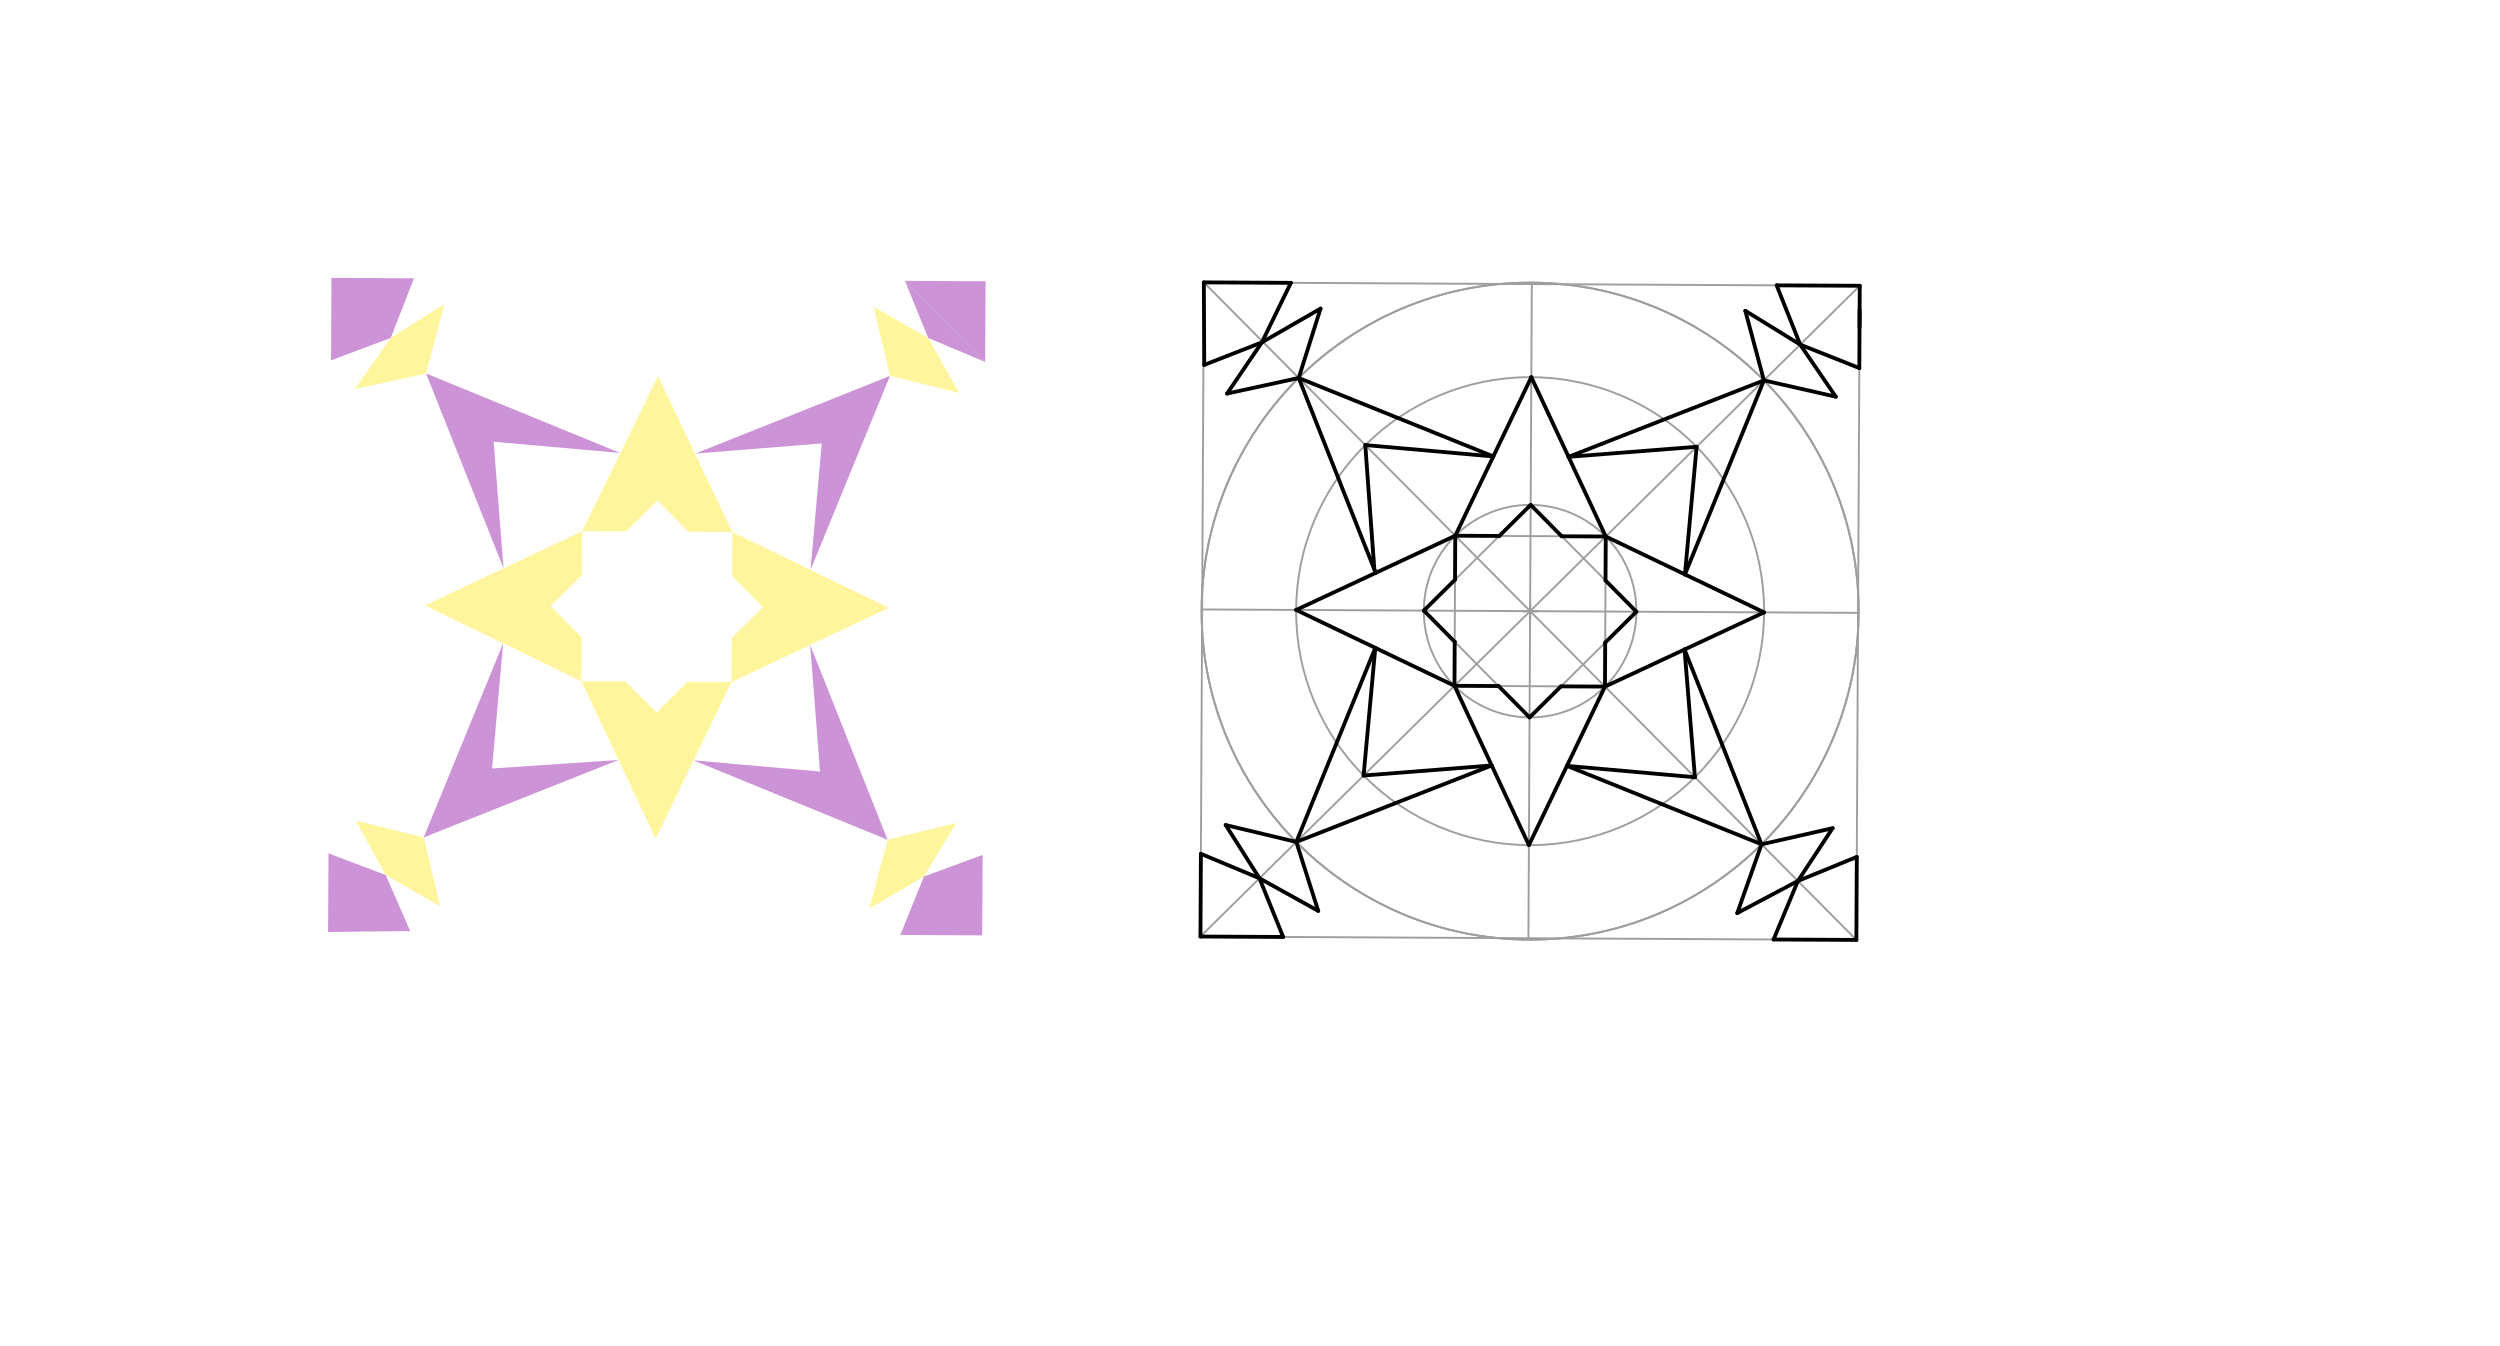 <svg xmlns="http://www.w3.org/2000/svg" class="svg--1it" height="100%" preserveAspectRatio="xMidYMid meet" viewBox="0 0 1300 700" width="100%"><defs><marker id="marker-arrow" markerHeight="16" markerUnits="userSpaceOnUse" markerWidth="24" orient="auto-start-reverse" refX="24" refY="4" viewBox="0 0 24 8"><path d="M 0 0 L 24 4 L 0 8 z" stroke="inherit"></path></marker></defs><g class="aux-layer--1FB"></g><g class="main-layer--3Vd"><g class="element--2qn"><g fill="#FFEB3B" opacity="0.5"><path d="M 342.175 195.588 L 380.781 276.63 L 357.921 276.512 L 341.841 260.264 L 325.493 276.344 L 302.733 276.227 L 342.175 195.588 Z" stroke="none"></path></g></g><g class="element--2qn"><g fill="#FFEB3B" opacity="0.5"><path d="M 380.781 276.63 L 380.663 299.488 L 396.744 315.738 L 380.496 331.818 L 380.378 354.678 L 462.183 316.076 L 380.781 276.63 Z" stroke="none"></path></g></g><g class="element--2qn"><g fill="#FFEB3B" opacity="0.5"><path d="M 380.378 354.678 L 340.932 436.08 L 302.33 354.275 L 325.188 354.393 L 341.462 370.451 L 357.518 354.56 L 380.378 354.678 Z" stroke="none"></path></g></g><g class="element--2qn"><g fill="#FFEB3B" opacity="0.5"><path d="M 302.33 354.275 L 302.448 331.415 L 286.367 315.167 L 220.943 314.829 L 220.943 314.829 L 220.943 314.829 L 220.943 314.829 L 220.943 314.829 L 302.33 354.275 Z" stroke="none"></path></g></g><g class="element--2qn"><g fill="#FFEB3B" opacity="0.5"><path d="M 286.367 315.167 L 220.943 314.829 L 302.733 276.227 L 302.615 299.086 L 286.367 315.167 Z" stroke="none"></path></g></g><g class="element--2qn"><g fill="#9C27B0" opacity="0.5"><path d="M 172.358 144.497 L 215.262 144.719 L 203.217 175.676 L 172.136 187.397 L 172.358 144.497 Z" stroke="none"></path></g></g><g class="element--2qn"><g fill="#9C27B0" opacity="0.5"><path d="M 470.553 146.038 L 512.294 188.212 L 512.294 188.212 L 512.511 146.255 L 470.553 146.038 Z" stroke="none"></path></g></g><g class="element--2qn"><g fill="#9C27B0" opacity="0.5"><path d="M 470.553 146.038 L 482.689 175.77 L 512.294 188.212 L 470.553 146.038 Z" stroke="none"></path></g></g><g class="element--2qn"><g fill="#9C27B0" opacity="0.5"><path d="M 510.969 444.536 L 510.753 486.408 L 468.154 486.188 L 480.444 455.784 L 510.969 444.536 Z" stroke="none"></path></g></g><g class="element--2qn"><g fill="#9C27B0" opacity="0.5"><path d="M 170.6 484.65 L 170.811 443.773 L 200.565 454.993 L 213.297 484.135 L 170.6 484.65 Z" stroke="none"></path></g></g><g class="element--2qn"><g fill="#9C27B0" opacity="0.5"><path d="M 221.551 194.201 L 261.834 295.526 L 256.699 229.715 L 322.456 235.526 L 221.551 194.201 Z" stroke="none"></path></g></g><g class="element--2qn"><g fill="#9C27B0" opacity="0.5"><path d="M 361.541 235.857 L 462.807 195.448 L 462.807 195.448 L 421.482 296.353 L 427.293 230.597 L 361.541 235.857 Z" stroke="none"></path></g></g><g class="element--2qn"><g fill="#9C27B0" opacity="0.5"><path d="M 421.281 335.377 L 461.56 436.704 L 360.655 395.379 L 426.411 401.19 L 421.281 335.377 Z" stroke="none"></path></g></g><g class="element--2qn"><g fill="#9C27B0" opacity="0.5"><path d="M 261.629 334.552 L 255.88 399.61 L 321.631 395.178 L 220.304 435.457 L 261.629 334.552 Z" stroke="none"></path></g></g><g class="element--2qn"><g fill="#FFEB3B" opacity="0.5"><path d="M 203.217 175.676 L 184.503 202.305 L 221.551 194.201 L 231.081 158.119 L 203.217 175.676 Z" stroke="none"></path></g></g><g class="element--2qn"><g fill="#FFEB3B" opacity="0.5"><path d="M 454.253 159.469 L 462.807 195.448 L 498.775 204.312 L 482.689 175.77 L 454.253 159.469 Z" stroke="none"></path></g></g><g class="element--2qn"><g fill="#FFEB3B" opacity="0.5"><path d="M 451.985 472.529 L 461.56 436.704 L 497.317 427.92 L 480.444 455.784 L 451.985 472.529 Z" stroke="none"></path></g></g><g class="element--2qn"><g fill="#FFEB3B" opacity="0.5"><path d="M 185.015 426.691 L 200.565 454.993 L 228.93 471.298 L 220.304 435.457 L 185.015 426.691 Z" stroke="none"></path></g></g><g class="element--2qn"><line stroke="#9E9E9E" stroke-dasharray="none" stroke-linecap="round" stroke-width="1" x1="626" x2="624.243" y1="146.841" y2="486.994"></line></g><g class="element--2qn"><line stroke="#9E9E9E" stroke-dasharray="none" stroke-linecap="round" stroke-width="1" x1="965.48" x2="967.072" y1="456.684" y2="148.604"></line></g><g class="element--2qn"><line stroke="#9E9E9E" stroke-dasharray="none" stroke-linecap="round" stroke-width="1" x1="965.48" x2="965.314" y1="456.684" y2="488.757"></line></g><g class="element--2qn"><line stroke="#9E9E9E" stroke-dasharray="none" stroke-linecap="round" stroke-width="1" x1="624.243" x2="965.314" y1="486.994" y2="488.757"></line></g><g class="element--2qn"><line stroke="#9E9E9E" stroke-dasharray="none" stroke-linecap="round" stroke-width="1" x1="967.072" x2="626" y1="148.604" y2="146.841"></line></g><g class="element--2qn"><line stroke="#9E9E9E" stroke-dasharray="none" stroke-linecap="round" stroke-width="1" x1="626" x2="965.314" y1="146.841" y2="488.757"></line></g><g class="element--2qn"><line stroke="#9E9E9E" stroke-dasharray="none" stroke-linecap="round" stroke-width="1" x1="624.243" x2="967.072" y1="486.994" y2="148.604"></line></g><g class="element--2qn"><g class="center--1s5"><line x1="791.657" y1="317.799" x2="799.657" y2="317.799" stroke="#9E9E9E" stroke-width="1" stroke-linecap="round"></line><line x1="795.657" y1="313.799" x2="795.657" y2="321.799" stroke="#9E9E9E" stroke-width="1" stroke-linecap="round"></line><circle class="hit--230" cx="795.657" cy="317.799" r="4" stroke="none" fill="transparent"></circle></g><circle cx="795.657" cy="317.799" fill="none" r="121.67" stroke="#9E9E9E" stroke-dasharray="none" stroke-width="1"></circle></g><g class="element--2qn"><line stroke="#9E9E9E" stroke-dasharray="none" stroke-linecap="round" stroke-width="1" x1="796.536" x2="794.778" y1="147.723" y2="487.876"></line></g><g class="element--2qn"><line stroke="#9E9E9E" stroke-dasharray="none" stroke-linecap="round" stroke-width="1" x1="625.121" x2="795.657" y1="316.918" y2="317.799"></line></g><g class="element--2qn"><line stroke="#9E9E9E" stroke-dasharray="none" stroke-linecap="round" stroke-width="1" x1="795.657" x2="966.193" y1="317.799" y2="318.681"></line></g><g class="element--2qn"><g class="center--1s5"><line x1="791.657" y1="317.799" x2="799.657" y2="317.799" stroke="#9E9E9E" stroke-width="1" stroke-linecap="round"></line><line x1="795.657" y1="313.799" x2="795.657" y2="321.799" stroke="#9E9E9E" stroke-width="1" stroke-linecap="round"></line><circle class="hit--230" cx="795.657" cy="317.799" r="4" stroke="none" fill="transparent"></circle></g><circle cx="795.657" cy="317.799" fill="none" r="55.264" stroke="#9E9E9E" stroke-dasharray="none" stroke-width="1"></circle></g><g class="element--2qn"><line stroke="#9E9E9E" stroke-dasharray="none" stroke-linecap="round" stroke-width="1" x1="756.729" x2="796.286" y1="278.573" y2="196.131"></line></g><g class="element--2qn"><line stroke="#9E9E9E" stroke-dasharray="none" stroke-linecap="round" stroke-width="1" x1="796.286" x2="834.989" y1="196.131" y2="278.977"></line></g><g class="element--2qn"><line stroke="#9E9E9E" stroke-dasharray="none" stroke-linecap="round" stroke-width="1" x1="834.989" x2="917.326" y1="278.977" y2="318.428"></line></g><g class="element--2qn"><line stroke="#9E9E9E" stroke-dasharray="none" stroke-linecap="round" stroke-width="1" x1="917.326" x2="834.585" y1="318.428" y2="357.026"></line></g><g class="element--2qn"><line stroke="#9E9E9E" stroke-dasharray="none" stroke-linecap="round" stroke-width="1" x1="834.585" x2="795.029" y1="357.026" y2="439.467"></line></g><g class="element--2qn"><line stroke="#9E9E9E" stroke-dasharray="none" stroke-linecap="round" stroke-width="1" x1="795.029" x2="756.326" y1="439.467" y2="356.621"></line></g><g class="element--2qn"><line stroke="#9E9E9E" stroke-dasharray="none" stroke-linecap="round" stroke-width="1" x1="756.326" x2="673.989" y1="356.621" y2="317.17"></line></g><g class="element--2qn"><line stroke="#9E9E9E" stroke-dasharray="none" stroke-linecap="round" stroke-width="1" x1="673.989" x2="756.729" y1="317.17" y2="278.573"></line></g><g class="element--2qn"><line stroke="#9E9E9E" stroke-dasharray="none" stroke-linecap="round" stroke-width="1" x1="756.729" x2="756.326" y1="278.573" y2="356.621"></line></g><g class="element--2qn"><line stroke="#9E9E9E" stroke-dasharray="none" stroke-linecap="round" stroke-width="1" x1="756.326" x2="834.585" y1="356.621" y2="357.026"></line></g><g class="element--2qn"><line stroke="#9E9E9E" stroke-dasharray="none" stroke-linecap="round" stroke-width="1" x1="834.585" x2="834.989" y1="357.026" y2="278.977"></line></g><g class="element--2qn"><line stroke="#9E9E9E" stroke-dasharray="none" stroke-linecap="round" stroke-width="1" x1="834.989" x2="756.729" y1="278.977" y2="278.573"></line></g><g class="element--2qn"><line stroke="#9E9E9E" stroke-dasharray="none" stroke-linecap="round" stroke-width="1" x1="740.394" x2="795.372" y1="317.514" y2="373.062"></line></g><g class="element--2qn"><line stroke="#9E9E9E" stroke-dasharray="none" stroke-linecap="round" stroke-width="1" x1="795.372" x2="850.921" y1="373.062" y2="318.085"></line></g><g class="element--2qn"><line stroke="#9E9E9E" stroke-dasharray="none" stroke-linecap="round" stroke-width="1" x1="850.921" x2="795.943" y1="318.085" y2="262.536"></line></g><g class="element--2qn"><line stroke="#9E9E9E" stroke-dasharray="none" stroke-linecap="round" stroke-width="1" x1="795.943" x2="740.394" y1="262.536" y2="317.514"></line></g><g class="element--2qn"><line stroke="#9E9E9E" stroke-dasharray="none" stroke-linecap="round" stroke-width="1" x1="815.637" x2="882.25" y1="237.554" y2="232.328"></line></g><g class="element--2qn"><line stroke="#9E9E9E" stroke-dasharray="none" stroke-linecap="round" stroke-width="1" x1="882.25" x2="876.157" y1="232.328" y2="298.703"></line></g><g class="element--2qn"><line stroke="#9E9E9E" stroke-dasharray="none" stroke-linecap="round" stroke-width="1" x1="875.955" x2="881.362" y1="337.727" y2="404.161"></line></g><g class="element--2qn"><line stroke="#9E9E9E" stroke-dasharray="none" stroke-linecap="round" stroke-width="1" x1="881.362" x2="814.807" y1="404.161" y2="398.247"></line></g><g class="element--2qn"><line stroke="#9E9E9E" stroke-dasharray="none" stroke-linecap="round" stroke-width="1" x1="775.677" x2="709.065" y1="398.044" y2="403.27"></line></g><g class="element--2qn"><line stroke="#9E9E9E" stroke-dasharray="none" stroke-linecap="round" stroke-width="1" x1="709.065" x2="715.158" y1="403.27" y2="336.896"></line></g><g class="element--2qn"><line stroke="#9E9E9E" stroke-dasharray="none" stroke-linecap="round" stroke-width="1" x1="715.359" x2="709.953" y1="297.872" y2="231.438"></line></g><g class="element--2qn"><line stroke="#9E9E9E" stroke-dasharray="none" stroke-linecap="round" stroke-width="1" x1="709.953" x2="776.508" y1="231.438" y2="237.352"></line></g><g class="element--2qn"><line stroke="#9E9E9E" stroke-dasharray="none" stroke-linecap="round" stroke-width="1" x1="626.207" x2="656.268" y1="189.743" y2="178.018"></line></g><g class="element--2qn"><line stroke="#9E9E9E" stroke-dasharray="none" stroke-linecap="round" stroke-width="1" x1="656.268" x2="671.258" y1="178.018" y2="147.075"></line></g><g class="element--2qn"><line stroke="#9E9E9E" stroke-dasharray="none" stroke-linecap="round" stroke-width="1" x1="923.858" x2="936.092" y1="148.381" y2="179.184"></line></g><g class="element--2qn"><line stroke="#9E9E9E" stroke-dasharray="none" stroke-linecap="round" stroke-width="1" x1="966.851" x2="936.092" y1="191.397" y2="179.184"></line></g><g class="element--2qn"><line stroke="#9E9E9E" stroke-dasharray="none" stroke-linecap="round" stroke-width="1" x1="965.537" x2="934.893" y1="445.599" y2="458.103"></line></g><g class="element--2qn"><line stroke="#9E9E9E" stroke-dasharray="none" stroke-linecap="round" stroke-width="1" x1="934.893" x2="922.258" y1="458.103" y2="488.535"></line></g><g class="element--2qn"><line stroke="#9E9E9E" stroke-dasharray="none" stroke-linecap="round" stroke-width="1" x1="667.257" x2="654.921" y1="487.217" y2="456.713"></line></g><g class="element--2qn"><line stroke="#9E9E9E" stroke-dasharray="none" stroke-linecap="round" stroke-width="1" x1="654.921" x2="624.465" y1="456.713" y2="443.997"></line></g><g class="element--2qn"><g class="center--1s5"><line x1="791.657" y1="317.799" x2="799.657" y2="317.799" stroke="#9E9E9E" stroke-width="1" stroke-linecap="round"></line><line x1="795.657" y1="313.799" x2="795.657" y2="321.799" stroke="#9E9E9E" stroke-width="1" stroke-linecap="round"></line><circle class="hit--230" cx="795.657" cy="317.799" r="4" stroke="none" fill="transparent"></circle></g><circle cx="795.657" cy="317.799" fill="none" r="170.826" stroke="#9E9E9E" stroke-dasharray="none" stroke-width="1"></circle></g><g class="element--2qn"><line stroke="#9E9E9E" stroke-dasharray="none" stroke-linecap="round" stroke-width="1" x1="715.359" x2="675.327" y1="297.872" y2="196.546"></line></g><g class="element--2qn"><line stroke="#9E9E9E" stroke-dasharray="none" stroke-linecap="round" stroke-width="1" x1="675.327" x2="776.508" y1="196.546" y2="237.352"></line></g><g class="element--2qn"><g class="center--1s5"><line x1="791.657" y1="317.799" x2="799.657" y2="317.799" stroke="#9E9E9E" stroke-width="1" stroke-linecap="round"></line><line x1="795.657" y1="313.799" x2="795.657" y2="321.799" stroke="#9E9E9E" stroke-width="1" stroke-linecap="round"></line><circle class="hit--230" cx="795.657" cy="317.799" r="4" stroke="none" fill="transparent"></circle></g><circle cx="795.657" cy="317.799" fill="none" r="170.826" stroke="#9E9E9E" stroke-dasharray="none" stroke-width="1"></circle></g><g class="element--2qn"><line stroke="#9E9E9E" stroke-dasharray="none" stroke-linecap="round" stroke-width="1" x1="815.637" x2="917.235" y1="237.554" y2="197.796"></line></g><g class="element--2qn"><line stroke="#9E9E9E" stroke-dasharray="none" stroke-linecap="round" stroke-width="1" x1="917.235" x2="876.157" y1="197.796" y2="298.703"></line></g><g class="element--2qn"><line stroke="#9E9E9E" stroke-dasharray="none" stroke-linecap="round" stroke-width="1" x1="715.359" x2="675.327" y1="297.872" y2="196.546"></line></g><g class="element--2qn"><line stroke="#9E9E9E" stroke-dasharray="none" stroke-linecap="round" stroke-width="1" x1="675.327" x2="776.508" y1="196.546" y2="237.352"></line></g><g class="element--2qn"><line stroke="#9E9E9E" stroke-dasharray="none" stroke-linecap="round" stroke-width="1" x1="875.955" x2="915.988" y1="337.727" y2="439.052"></line></g><g class="element--2qn"><line stroke="#9E9E9E" stroke-dasharray="none" stroke-linecap="round" stroke-width="1" x1="915.988" x2="814.807" y1="439.052" y2="398.247"></line></g><g class="element--2qn"><line stroke="#9E9E9E" stroke-dasharray="none" stroke-linecap="round" stroke-width="1" x1="775.677" x2="674.08" y1="398.044" y2="437.802"></line></g><g class="element--2qn"><line stroke="#9E9E9E" stroke-dasharray="none" stroke-linecap="round" stroke-width="1" x1="674.08" x2="715.158" y1="437.802" y2="336.896"></line></g><g class="element--2qn"><line stroke="#9E9E9E" stroke-dasharray="none" stroke-linecap="round" stroke-width="1" x1="656.489" x2="638.091" y1="177.563" y2="204.649"></line></g><g class="element--2qn"><line stroke="#9E9E9E" stroke-dasharray="none" stroke-linecap="round" stroke-width="1" x1="638.091" x2="675.327" y1="204.649" y2="196.546"></line></g><g class="element--2qn"><line stroke="#9E9E9E" stroke-dasharray="none" stroke-linecap="round" stroke-width="1" x1="675.327" x2="686.684" y1="196.546" y2="160.474"></line></g><g class="element--2qn"><line stroke="#9E9E9E" stroke-dasharray="none" stroke-linecap="round" stroke-width="1" x1="686.684" x2="656.148" y1="160.474" y2="178.065"></line></g><g class="element--2qn"><line stroke="#9E9E9E" stroke-dasharray="none" stroke-linecap="round" stroke-width="1" x1="907.568" x2="917.235" y1="161.615" y2="197.796"></line></g><g class="element--2qn"><line stroke="#9E9E9E" stroke-dasharray="none" stroke-linecap="round" stroke-width="1" x1="917.235" x2="954.603" y1="197.796" y2="206.285"></line></g><g class="element--2qn"><line stroke="#9E9E9E" stroke-dasharray="none" stroke-linecap="round" stroke-width="1" x1="954.603" x2="936.092" y1="206.285" y2="179.184"></line></g><g class="element--2qn"><line stroke="#9E9E9E" stroke-dasharray="none" stroke-linecap="round" stroke-width="1" x1="936.092" x2="907.568" y1="179.184" y2="161.615"></line></g><g class="element--2qn"><line stroke="#9E9E9E" stroke-dasharray="none" stroke-linecap="round" stroke-width="1" x1="915.988" x2="903.388" y1="439.052" y2="474.784"></line></g><g class="element--2qn"><line stroke="#9E9E9E" stroke-dasharray="none" stroke-linecap="round" stroke-width="1" x1="903.388" x2="934.893" y1="474.784" y2="458.103"></line></g><g class="element--2qn"><line stroke="#9E9E9E" stroke-dasharray="none" stroke-linecap="round" stroke-width="1" x1="934.893" x2="952.946" y1="458.103" y2="430.659"></line></g><g class="element--2qn"><line stroke="#9E9E9E" stroke-dasharray="none" stroke-linecap="round" stroke-width="1" x1="952.946" x2="915.988" y1="430.659" y2="439.052"></line></g><g class="element--2qn"><line stroke="#9E9E9E" stroke-dasharray="none" stroke-linecap="round" stroke-width="1" x1="654.921" x2="685.472" y1="456.713" y2="473.657"></line></g><g class="element--2qn"><line stroke="#9E9E9E" stroke-dasharray="none" stroke-linecap="round" stroke-width="1" x1="685.472" x2="674.08" y1="473.657" y2="437.802"></line></g><g class="element--2qn"><line stroke="#9E9E9E" stroke-dasharray="none" stroke-linecap="round" stroke-width="1" x1="674.08" x2="637.363" y1="437.802" y2="429.029"></line></g><g class="element--2qn"><line stroke="#9E9E9E" stroke-dasharray="none" stroke-linecap="round" stroke-width="1" x1="637.363" x2="654.921" y1="429.029" y2="456.713"></line></g><g class="element--2qn"><line stroke="#000000" stroke-dasharray="none" stroke-linecap="round" stroke-width="2" x1="626" x2="626.207" y1="146.841" y2="189.743"></line></g><g class="element--2qn"><line stroke="#000000" stroke-dasharray="none" stroke-linecap="round" stroke-width="2" x1="626.207" x2="656.283" y1="189.743" y2="177.987"></line></g><g class="element--2qn"><line stroke="#000000" stroke-dasharray="none" stroke-linecap="round" stroke-width="2" x1="656.171" x2="671.258" y1="178.031" y2="147.075"></line></g><g class="element--2qn"><line stroke="#000000" stroke-dasharray="none" stroke-linecap="round" stroke-width="2" x1="671.258" x2="626" y1="147.075" y2="146.841"></line></g><g class="element--2qn"><line stroke="#000000" stroke-dasharray="none" stroke-linecap="round" stroke-width="2" x1="656.171" x2="638.091" y1="178.031" y2="204.649"></line></g><g class="element--2qn"><line stroke="#000000" stroke-dasharray="none" stroke-linecap="round" stroke-width="2" x1="638.091" x2="675.327" y1="204.649" y2="196.546"></line></g><g class="element--2qn"><line stroke="#000000" stroke-dasharray="none" stroke-linecap="round" stroke-width="2" x1="656.171" x2="686.684" y1="178.031" y2="160.474"></line></g><g class="element--2qn"><line stroke="#000000" stroke-dasharray="none" stroke-linecap="round" stroke-width="2" x1="686.684" x2="675.327" y1="160.474" y2="196.546"></line></g><g class="element--2qn"><line stroke="#000000" stroke-dasharray="none" stroke-linecap="round" stroke-width="2" x1="675.327" x2="715.359" y1="196.546" y2="297.87"></line></g><g class="element--2qn"><line stroke="#000000" stroke-dasharray="none" stroke-linecap="round" stroke-width="2" x1="714.62" x2="709.953" y1="296" y2="231.438"></line></g><g class="element--2qn"><line stroke="#000000" stroke-dasharray="none" stroke-linecap="round" stroke-width="2" x1="709.953" x2="776.508" y1="231.438" y2="237.352"></line></g><g class="element--2qn"><line stroke="#000000" stroke-dasharray="none" stroke-linecap="round" stroke-width="2" x1="776.508" x2="675.327" y1="237.352" y2="196.546"></line></g><g class="element--2qn"><line stroke="#000000" stroke-dasharray="none" stroke-linecap="round" stroke-width="2" x1="756.729" x2="796.286" y1="278.573" y2="196.131"></line></g><g class="element--2qn"><line stroke="#000000" stroke-dasharray="none" stroke-linecap="round" stroke-width="2" x1="834.989" x2="796.286" y1="278.977" y2="196.131"></line></g><g class="element--2qn"><line stroke="#000000" stroke-dasharray="none" stroke-linecap="round" stroke-width="2" x1="834.989" x2="917.326" y1="278.977" y2="318.428"></line></g><g class="element--2qn"><line stroke="#000000" stroke-dasharray="none" stroke-linecap="round" stroke-width="2" x1="834.585" x2="917.323" y1="357.026" y2="318.427"></line></g><g class="element--2qn"><line stroke="#000000" stroke-dasharray="none" stroke-linecap="round" stroke-width="2" x1="834.588" x2="795.029" y1="357.024" y2="439.467"></line></g><g class="element--2qn"><line stroke="#000000" stroke-dasharray="none" stroke-linecap="round" stroke-width="2" x1="795.029" x2="756.326" y1="439.467" y2="356.621"></line></g><g class="element--2qn"><line stroke="#000000" stroke-dasharray="none" stroke-linecap="round" stroke-width="2" x1="756.326" x2="673.989" y1="356.621" y2="317.17"></line></g><g class="element--2qn"><line stroke="#000000" stroke-dasharray="none" stroke-linecap="round" stroke-width="2" x1="673.989" x2="756.729" y1="317.17" y2="278.573"></line></g><g class="element--2qn"><line stroke="#000000" stroke-dasharray="none" stroke-linecap="round" stroke-width="2" x1="756.729" x2="756.611" y1="278.573" y2="301.464"></line></g><g class="element--2qn"><line stroke="#000000" stroke-dasharray="none" stroke-linecap="round" stroke-width="2" x1="756.611" x2="740.394" y1="301.464" y2="317.514"></line></g><g class="element--2qn"><line stroke="#000000" stroke-dasharray="none" stroke-linecap="round" stroke-width="2" x1="740.394" x2="756.444" y1="317.514" y2="333.731"></line></g><g class="element--2qn"><line stroke="#000000" stroke-dasharray="none" stroke-linecap="round" stroke-width="2" x1="756.444" x2="756.326" y1="333.731" y2="356.621"></line></g><g class="element--2qn"><line stroke="#000000" stroke-dasharray="none" stroke-linecap="round" stroke-width="2" x1="756.326" x2="779.217" y1="356.621" y2="356.74"></line></g><g class="element--2qn"><line stroke="#000000" stroke-dasharray="none" stroke-linecap="round" stroke-width="2" x1="779.217" x2="795.372" y1="356.74" y2="373.062"></line></g><g class="element--2qn"><line stroke="#000000" stroke-dasharray="none" stroke-linecap="round" stroke-width="2" x1="795.372" x2="811.695" y1="373.062" y2="356.907"></line></g><g class="element--2qn"><line stroke="#000000" stroke-dasharray="none" stroke-linecap="round" stroke-width="2" x1="811.695" x2="834.588" y1="356.907" y2="357.024"></line></g><g class="element--2qn"><line stroke="#000000" stroke-dasharray="none" stroke-linecap="round" stroke-width="2" x1="834.588" x2="834.704" y1="357.024" y2="334.135"></line></g><g class="element--2qn"><line stroke="#000000" stroke-dasharray="none" stroke-linecap="round" stroke-width="2" x1="834.704" x2="850.921" y1="334.135" y2="318.085"></line></g><g class="element--2qn"><line stroke="#000000" stroke-dasharray="none" stroke-linecap="round" stroke-width="2" x1="850.921" x2="834.87" y1="318.085" y2="301.868"></line></g><g class="element--2qn"><line stroke="#000000" stroke-dasharray="none" stroke-linecap="round" stroke-width="2" x1="834.87" x2="834.989" y1="301.868" y2="278.977"></line></g><g class="element--2qn"><line stroke="#000000" stroke-dasharray="none" stroke-linecap="round" stroke-width="2" x1="834.989" x2="812.098" y1="278.977" y2="278.859"></line></g><g class="element--2qn"><line stroke="#000000" stroke-dasharray="none" stroke-linecap="round" stroke-width="2" x1="812.098" x2="795.943" y1="278.859" y2="262.536"></line></g><g class="element--2qn"><line stroke="#000000" stroke-dasharray="none" stroke-linecap="round" stroke-width="2" x1="795.943" x2="779.62" y1="262.536" y2="278.691"></line></g><g class="element--2qn"><line stroke="#000000" stroke-dasharray="none" stroke-linecap="round" stroke-width="2" x1="779.62" x2="756.729" y1="278.691" y2="278.573"></line></g><g class="element--2qn"><line stroke="#000000" stroke-dasharray="none" stroke-linecap="round" stroke-width="2" x1="815.637" x2="917.235" y1="237.554" y2="197.796"></line></g><g class="element--2qn"><line stroke="#000000" stroke-dasharray="none" stroke-linecap="round" stroke-width="2" x1="917.235" x2="876.157" y1="197.796" y2="298.703"></line></g><g class="element--2qn"><line stroke="#000000" stroke-dasharray="none" stroke-linecap="round" stroke-width="2" x1="882.25" x2="876.157" y1="232.328" y2="298.703"></line></g><g class="element--2qn"><line stroke="#000000" stroke-dasharray="none" stroke-linecap="round" stroke-width="2" x1="882.25" x2="815.637" y1="232.329" y2="237.554"></line></g><g class="element--2qn"><line stroke="#000000" stroke-dasharray="none" stroke-linecap="round" stroke-width="2" x1="917.235" x2="954.603" y1="197.796" y2="206.285"></line></g><g class="element--2qn"><line stroke="#000000" stroke-dasharray="none" stroke-linecap="round" stroke-width="2" x1="954.603" x2="936.092" y1="206.285" y2="179.184"></line></g><g class="element--2qn"><line stroke="#000000" stroke-dasharray="none" stroke-linecap="round" stroke-width="2" x1="936.092" x2="907.568" y1="179.184" y2="161.615"></line></g><g class="element--2qn"><line stroke="#000000" stroke-dasharray="none" stroke-linecap="round" stroke-width="2" x1="907.568" x2="917.235" y1="161.615" y2="197.796"></line></g><g class="element--2qn"><line stroke="#000000" stroke-dasharray="none" stroke-linecap="round" stroke-width="2" x1="936.092" x2="966.851" y1="179.184" y2="191.397"></line></g><g class="element--2qn"><line stroke="#000000" stroke-dasharray="none" stroke-linecap="round" stroke-width="2" x1="966.851" x2="967.072" y1="191.397" y2="148.604"></line></g><g class="element--2qn"><line stroke="#000000" stroke-dasharray="none" stroke-linecap="round" stroke-width="2" x1="967.008" x2="966.962" y1="161.079" y2="170.001"></line></g><g class="element--2qn"><line stroke="#000000" stroke-dasharray="none" stroke-linecap="round" stroke-width="2" x1="967.072" x2="923.858" y1="148.604" y2="148.381"></line></g><g class="element--2qn"><line stroke="#000000" stroke-dasharray="none" stroke-linecap="round" stroke-width="2" x1="923.858" x2="936.092" y1="148.381" y2="179.184"></line></g><g class="element--2qn"><line stroke="#000000" stroke-dasharray="none" stroke-linecap="round" stroke-width="2" x1="875.955" x2="915.988" y1="337.727" y2="439.052"></line></g><g class="element--2qn"><line stroke="#000000" stroke-dasharray="none" stroke-linecap="round" stroke-width="2" x1="915.988" x2="814.808" y1="439.052" y2="398.247"></line></g><g class="element--2qn"><line stroke="#000000" stroke-dasharray="none" stroke-linecap="round" stroke-width="2" x1="814.808" x2="881.362" y1="398.247" y2="404.161"></line></g><g class="element--2qn"><line stroke="#000000" stroke-dasharray="none" stroke-linecap="round" stroke-width="2" x1="881.362" x2="875.955" y1="404.161" y2="337.727"></line></g><g class="element--2qn"><line stroke="#000000" stroke-dasharray="none" stroke-linecap="round" stroke-width="2" x1="915.988" x2="903.388" y1="439.052" y2="474.784"></line></g><g class="element--2qn"><line stroke="#000000" stroke-dasharray="none" stroke-linecap="round" stroke-width="2" x1="903.388" x2="934.893" y1="474.784" y2="458.103"></line></g><g class="element--2qn"><line stroke="#000000" stroke-dasharray="none" stroke-linecap="round" stroke-width="2" x1="934.893" x2="952.946" y1="458.103" y2="430.659"></line></g><g class="element--2qn"><line stroke="#000000" stroke-dasharray="none" stroke-linecap="round" stroke-width="2" x1="952.946" x2="915.988" y1="430.659" y2="439.052"></line></g><g class="element--2qn"><line stroke="#000000" stroke-dasharray="none" stroke-linecap="round" stroke-width="2" x1="922.258" x2="934.893" y1="488.535" y2="458.103"></line></g><g class="element--2qn"><line stroke="#000000" stroke-dasharray="none" stroke-linecap="round" stroke-width="2" x1="934.893" x2="965.537" y1="458.103" y2="445.599"></line></g><g class="element--2qn"><line stroke="#000000" stroke-dasharray="none" stroke-linecap="round" stroke-width="2" x1="965.537" x2="965.314" y1="445.599" y2="488.757"></line></g><g class="element--2qn"><line stroke="#000000" stroke-dasharray="none" stroke-linecap="round" stroke-width="2" x1="965.314" x2="922.258" y1="488.757" y2="488.535"></line></g><g class="element--2qn"><line stroke="#000000" stroke-dasharray="none" stroke-linecap="round" stroke-width="2" x1="715.158" x2="709.065" y1="336.896" y2="403.27"></line></g><g class="element--2qn"><line stroke="#000000" stroke-dasharray="none" stroke-linecap="round" stroke-width="2" x1="709.065" x2="775.677" y1="403.27" y2="398.044"></line></g><g class="element--2qn"><line stroke="#000000" stroke-dasharray="none" stroke-linecap="round" stroke-width="2" x1="775.677" x2="674.08" y1="398.044" y2="437.802"></line></g><g class="element--2qn"><line stroke="#000000" stroke-dasharray="none" stroke-linecap="round" stroke-width="2" x1="674.08" x2="715.158" y1="437.802" y2="336.896"></line></g><g class="element--2qn"><line stroke="#000000" stroke-dasharray="none" stroke-linecap="round" stroke-width="2" x1="674.08" x2="685.472" y1="437.802" y2="473.657"></line></g><g class="element--2qn"><line stroke="#000000" stroke-dasharray="none" stroke-linecap="round" stroke-width="2" x1="685.472" x2="654.921" y1="473.657" y2="456.713"></line></g><g class="element--2qn"><line stroke="#000000" stroke-dasharray="none" stroke-linecap="round" stroke-width="2" x1="654.921" x2="637.363" y1="456.713" y2="429.029"></line></g><g class="element--2qn"><line stroke="#000000" stroke-dasharray="none" stroke-linecap="round" stroke-width="2" x1="637.363" x2="674.08" y1="429.029" y2="437.802"></line></g><g class="element--2qn"><line stroke="#000000" stroke-dasharray="none" stroke-linecap="round" stroke-width="2" x1="654.921" x2="667.257" y1="456.713" y2="487.217"></line></g><g class="element--2qn"><line stroke="#000000" stroke-dasharray="none" stroke-linecap="round" stroke-width="2" x1="667.257" x2="624.243" y1="487.217" y2="486.994"></line></g><g class="element--2qn"><line stroke="#000000" stroke-dasharray="none" stroke-linecap="round" stroke-width="2" x1="624.243" x2="624.465" y1="486.994" y2="443.997"></line></g><g class="element--2qn"><line stroke="#000000" stroke-dasharray="none" stroke-linecap="round" stroke-width="2" x1="624.465" x2="654.921" y1="443.997" y2="456.713"></line></g></g><g class="snaps-layer--2PT"></g><g class="temp-layer--rAP"></g></svg>